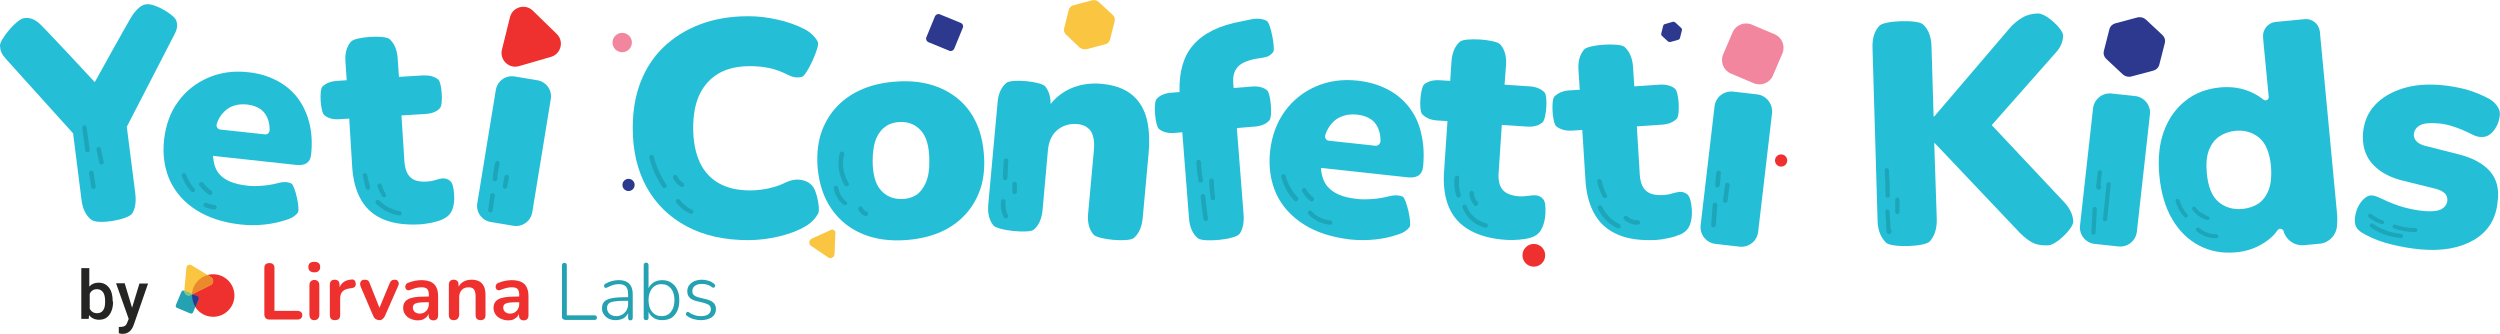 <svg xmlns="http://www.w3.org/2000/svg" xml:space="preserve" id="Layer_1" x="0" y="0" style="enable-background:new 0 0 1186.9 158.5" version="1.0" viewBox="0 0 1186.9 158.5"><style type="text/css">.st0{fill:#24bfd7}.st1{fill:#ee312f}.st2{fill:#2d398e}.st3{fill:#fac540}.st4{fill:#f2869f}.st5{fill:#252524}.st6{fill:#24a2b1}.st7{fill:#77c597}.st8{fill:#ec892d}.st9{fill:none;stroke:#007195;stroke-width:1.981;stroke-linecap:round;stroke-linejoin:round;stroke-miterlimit:10}.st10{fill:#1da5ba}</style><g><path d="M83.7 9.8c-.8-2.6-9.7-8.1-14-7.8-2.8.2-4.8 2.6-6.4 4.6C61.8 8.5 45 39 45 39S20.2 12.2 18.2 10.7C16 9 14.1 8.3 11.5 8.6 7.7 9.1-.1 18.9 0 21.6c.2 3.5 1.3 4.6 3.2 6.8l31.5 34.9 4 31.6c.5 4.3 2.1 7.4 4.6 9.4 3.3 2.6 17.8-.1 19.5-3 1.5-2.4 1.9-5.7 1.4-9.7l-4-31.4 22.6-43.8c1.6-3 1.5-4.8.9-6.6zM145.7 77.4c1.1-.8 1.8-2.1 2-3.9.6-5.5.3-10.5-.8-15s-3-8.5-5.5-11.9c-2.6-3.4-5.9-6.2-9.9-8.3-4-2.1-8.5-3.5-13.6-4-7-.8-13.3.1-19.1 2.6-5.7 2.5-10.5 6.2-14.2 11.3-3.7 5-5.9 11.1-6.7 18.1-.8 7.2.2 13.7 2.8 19.5 2.7 5.7 6.9 10.4 12.6 14 5.7 3.6 12.8 5.9 21.1 6.8 3.7.4 7.4.4 11.2 0 3.8-.4 7.3-1.2 10.6-2.3 2.3-.7 4.1-1.8 5.2-3.4 1.2-1.6-1.4-13-3.1-13.8-1.7-.8-3.8-.9-6.3-.2s-5.1 1.1-7.8 1.3c-2.7.2-5.1.2-7.1-.1-6.1-.7-10.5-2.5-13.1-5.6-1.7-2-2.6-4.9-2.9-8.5l39.6 4.3c2.2.2 3.9-.1 5-.9zm-36.2-26.6c2.3-1.1 4.9-1.5 7.7-1.2 2.7.3 4.9 1.1 6.6 2.3 1.7 1.3 2.9 3 3.6 5.3.4 1.3.6 2.8.6 4.6 0 1.2-1 2.1-2.2 2l-21.2-2.3c-1.2-.1-2.1-1.4-1.7-2.6.3-1 .7-1.9 1.1-2.7 1.4-2.4 3.2-4.2 5.5-5.4zM213.7 85.9c-1-.9-2.3-1.3-3.8-1.2-1 .2-2.1.4-3.3.8-1.2.4-2.5.6-3.9.7-3.5.2-6.2-.4-7.8-2-1.7-1.5-2.6-4-2.9-7.5l-1.4-21.9 11.5-.7c3-.2 5.3-1.1 6.8-2.8 1.6-1.7.9-12.2-.9-13.6-1.8-1.4-4.1-2-7.1-1.9l-11.5.7-.6-8.8c-.3-4-1.5-7-3.8-9.1-2.3-2.1-16.4-1.2-18.4 1.2-2 2.3-2.9 5.5-2.6 9.5l.6 8.8-4.6.3c-3 .2-5.3 1.1-6.9 2.7-1.6 1.6-1 12.1.9 13.6 1.8 1.5 4.2 2.1 7.2 1.9l4.6-.3 1.4 22.8c.4 6.5 1.9 11.9 4.4 16.1 2.5 4.2 6.1 7.2 10.8 9.1 4.7 1.9 10.5 2.6 17.4 2.2 1.4-.1 3.2-.4 5.3-.8 2.2-.5 3.9-1 5.3-1.7 2.1-1 3.5-2.4 4.3-4.4.8-2 1.1-4.3.9-7.1-.2-3.5-.8-5.7-1.9-6.6zM243.8 107.2l-10.8-1.8c-4.2-.7-7.1-4.6-6.4-8.9l8.8-53.8c.7-4.2 4.6-7.1 8.9-6.4l10.8 1.8c4.2.7 7.1 4.6 6.4 8.9l-8.8 53.8c-.7 4.2-4.7 7.1-8.9 6.4z" class="st0"/><path d="m242.1 8.2-3.8 15.4c-1.2 4.8 3.3 9.2 8.1 7.8l15.2-4.4c4.8-1.4 6.3-7.5 2.7-10.9L252.9 5c-3.6-3.4-9.6-1.7-10.8 3.2z" class="st1"/><path d="m456.2 10.9-10-4.1c-.9-.4-1.9.1-2.3.9l-4.1 10c-.4.9.1 1.9.9 2.3l10 4.1c.9.4 1.9-.1 2.3-.9l4.1-10c.4-.9 0-1.9-.9-2.3z" class="st2"/><path d="m396.2 120.6.4-10.1c0-1.1-1.1-1.8-2-1.4l-9.2 4.2c-1.4.6-1.6 2.5-.4 3.4l8.3 5.6c1.2.7 2.9-.2 2.9-1.7z" class="st3"/><circle cx="295.4" cy="20.2" r="4.6" class="st4"/><circle cx="845.6" cy="76.2" r="2.9" class="st1"/><circle cx="298.4" cy="87.8" r="2.9" class="st2"/><circle cx="728.2" cy="121.2" r="5.4" class="st1"/><path d="m793.2 19.9 3.5-1c.5-.1.8-.5.9-.9l.9-3.6c.1-.4 0-.9-.4-1.2l-2.7-2.5c-.4-.3-.9-.5-1.4-.3l-3.5 1c-.5.1-.8.5-.9.9l-.9 3.6c-.1.4 0 .9.4 1.2l2.7 2.5c.4.3.9.4 1.4.3z" class="st2"/><path d="m516.1 23.3 8.7-2.3c1.1-.3 1.9-1.1 2.2-2.2l2.2-8.8c.3-1-.1-2.2-.9-2.9L521.7 1c-.9-.8-2.2-1.2-3.4-.8l-8.7 2.3c-1.1.3-1.9 1.1-2.2 2.2l-2.2 8.8c-.3 1 .1 2.2.9 2.9l6.5 6.2c1 .7 2.3 1 3.5.7z" class="st3"/><path d="m834.2 44.8-11.3-1.3c-4.4-.5-8.4 2.6-8.9 7l-6.6 56.4c-.5 4.4 2.6 8.4 7.1 8.9l11.3 1.3c4.4.5 8.4-2.6 8.9-7l6.6-56.4c.4-4.4-2.7-8.4-7.1-8.9z" class="st0"/><path d="m832.6 39.5-10.9-4.6c-3.5-1.5-5.1-5.6-3.6-9.1l4.5-10.5c1.5-3.5 5.6-5.1 9.1-3.6l10.9 4.6c3.5 1.5 5.1 5.6 3.6 9.1l-4.5 10.5c-1.5 3.5-5.6 5.1-9.1 3.6z" class="st4"/><path d="M380.8 85.5c-2.3-.5-4.9-.2-7.7 1.1-2.8 1.4-5.7 2.3-8.5 2.9-2.9.6-5.7.9-8.4.9-5.9 0-10.9-1.1-14.9-3.4s-7.1-5.6-9.1-10-3.1-9.8-3.1-16.2c0-6.4 1-11.8 3.1-16.1s5.1-7.6 9.1-9.9c4-2.3 9-3.4 14.9-3.4 3.1 0 6.1.3 9 .9 2.9.6 5.8 1.7 8.6 3.1 2.6 1.4 5 1.7 7.1 1 2.1-.7 8.4-14.1 7.4-16.4-1-2.3-3.6-4.8-6.4-6.2-3.7-1.9-7.9-3.4-12.8-4.5-4.8-1.1-9.4-1.6-13.8-1.6-8.6 0-16.2 1.3-23 3.9-6.8 2.6-12.5 6.2-17.3 10.8-4.8 4.6-8.4 10.2-10.9 16.6-2.5 6.5-3.7 13.7-3.7 21.8 0 10.8 2.2 20.1 6.6 28.1 4.4 7.9 10.7 14.1 18.9 18.5s17.9 6.6 29.3 6.6c4.9 0 9.8-.6 14.8-1.8 5-1.2 9.2-2.8 12.6-4.9 2.5-1.4 4.8-3.9 5.9-6.1 1-2.2-.9-10.4-2.3-12.2-1.1-1.8-3-3-5.4-3.5z" class="st0"/><path d="M460.6 53.2c-3.7-5.3-8.7-9.2-14.9-11.7-6.2-2.5-13.2-3.4-21.2-2.7-6 .5-11.4 1.8-16.1 4-4.7 2.1-8.6 5-11.8 8.6-3.2 3.6-5.5 7.8-7 12.5-1.4 4.8-1.9 10.1-1.4 15.9.7 7.7 2.9 14.2 6.7 19.6 3.8 5.4 8.8 9.3 14.9 11.8 6.2 2.5 13.2 3.4 21.2 2.7 5.9-.5 11.2-1.8 15.9-3.9 4.7-2.1 8.6-5 11.8-8.6 3.2-3.6 5.5-7.8 7-12.5 1.4-4.7 1.9-10 1.4-15.8-.6-8-2.8-14.5-6.5-19.9zm-21.1 33.6c-1.2 2.7-2.8 4.7-4.7 5.9-2 1.2-4.3 1.8-6.9 1.8-4 0-7.3-1.4-9.8-4.3-2.5-2.9-3.8-7.5-3.8-13.9 0-4.4.6-7.9 1.7-10.6 1.2-2.7 2.8-4.6 4.8-5.9 2-1.3 4.4-1.9 7-1.9 3.9 0 7.1 1.4 9.6 4.3s3.8 7.6 3.8 14.1c.1 4.3-.5 7.8-1.7 10.5zM536.8 44.5c-3.5-2.6-8.1-4.2-13.8-4.7-5.5-.5-10.5.3-15.1 2.4-3.6 1.7-6.7 4.1-9.1 7.2 0-3.4-.8-6.1-2.5-8.3-2-2.5-16.2-3.8-18.6-1.7-2.4 2.1-3.8 5.2-4.1 9.4L469.2 97c-.4 4.2.4 7.5 2.4 10s16.8 3.9 19.1 2.1c2.5-2 3.9-5.2 4.3-9.7l2.5-28c.4-4.2 1.8-7.4 4.4-9.6 2.6-2.2 5.8-3.2 9.6-2.9 2.9.3 5 1.4 6.4 3.4 1.3 2 1.8 5.2 1.4 9.4l-2.7 29.6c-.4 4.2.4 7.5 2.5 10 2 2.5 16.7 3.8 19.2 1.7 2.4-2.1 3.8-5.2 4.2-9.4l2.8-30.7c.6-7.1.2-12.9-1.2-17.6-1.4-4.6-3.9-8.2-7.3-10.8zM601.6 42.9c-1.8-1.5-4.3-2.1-7.5-1.8l-8.4.7-.2-2.2c-.3-3.5.5-6.2 2.4-8.1 1.9-1.9 5.3-3.2 10.3-3.9l1.9-.3c1.9-.3 3.4-1.2 4.4-2.7 1-1.4-1.2-13.7-3.1-14.7-1.9-1-4.4-1.3-7.5-.7l-4.3.9c-10.6 1.9-18.4 5.7-23.3 11.5-4.5 5.3-6.6 12.7-6.3 22.1l-3.7.3c-3.2.2-5.6 1.2-7.2 3-1.6 1.7-.7 12.7 1.1 14.2s4.3 2.2 7.5 1.9l3.6-.3 3.2 40.9c.3 4.2 1.7 7.3 4.2 9.4 2.4 2.1 18 .7 19.9-2.2 1.5-2.3 2.1-5.4 1.8-9.2l-3.2-40.9 8.4-.7c3.2-.2 5.6-1.3 7.1-3 1.5-1.8.6-12.7-1.1-14.2zM669.2 51.2c-2.7-3.6-6.1-6.5-10.3-8.7-4.2-2.2-8.9-3.6-14.2-4.2-7.2-.8-13.9.1-19.9 2.7-6 2.6-10.9 6.5-14.8 11.8-3.8 5.3-6.2 11.6-7 18.9-.8 7.5.2 14.3 2.9 20.3 2.8 6 7.2 10.8 13.2 14.6 6 3.8 13.4 6.1 22 7.1 3.9.4 7.8.4 11.7 0 3.9-.4 7.6-1.2 11-2.4 2.4-.7 4.2-1.9 5.4-3.5 1.2-1.6-1.5-13.5-3.2-14.4-1.8-.8-4-.9-6.6-.2-2.6.7-5.3 1.1-8.1 1.3-2.8.2-5.3.2-7.4-.1-6.4-.7-10.9-2.6-13.7-5.9-1.8-2.1-2.8-5.1-3.1-8.8l41.3 4.5c2.2.2 3.9-.1 5.1-.9 1.2-.9 1.9-2.2 2.1-4 .6-5.7.3-10.9-.8-15.6-1-4.8-2.9-8.9-5.6-12.5zm-16.2 18-22.1-2.4c-1.3-.1-2.1-1.4-1.7-2.7.3-1 .7-2 1.2-2.8 1.4-2.6 3.3-4.5 5.7-5.6 2.4-1.2 5.1-1.6 8.1-1.3 2.8.3 5.1 1.1 6.9 2.4 1.8 1.3 3 3.2 3.7 5.5.4 1.4.6 3 .6 4.8-.1 1.2-1.2 2.2-2.4 2.1zM713 59.3l11.9.8c3.1.2 5.6-.4 7.4-2 1.9-1.5 2.6-12.5 1-14.2-1.6-1.7-4-2.7-7.1-2.9l-11.9-.8.7-9.2c.3-4.2-.6-7.5-2.7-9.9-2.1-2.4-16.8-3.4-19.2-1.3-2.4 2.1-3.7 5.3-4 9.4l-.6 9.2-4.8-.3c-3.1-.2-5.6.4-7.5 1.9-1.9 1.5-2.7 12.4-1 14.2 1.7 1.8 4.1 2.8 7.2 3l4.8.3-1.6 23.7c-.5 6.8.3 12.5 2.3 17.2 2 4.7 5.3 8.3 9.9 10.9 4.6 2.6 10.5 4.2 17.7 4.6 1.5.1 3.3.1 5.6-.1s4.2-.5 5.7-1c2.3-.7 4-2 5-4 1.1-1.9 1.7-4.3 1.9-7.3.2-3.6-.1-5.9-1.1-7-.9-1.1-2.2-1.7-3.8-1.8-1.1 0-2.3.1-3.5.3-1.3.2-2.6.3-4.1.2-3.7-.3-6.3-1.3-7.8-3.1s-2.2-4.5-1.9-8.1l1.5-22.7zM801.2 92.4c-1.1-1-2.4-1.4-4-1.3-1.1.2-2.2.4-3.5.8-1.2.4-2.6.6-4 .7-3.7.2-6.4-.4-8.2-2-1.8-1.6-2.8-4.2-3-7.8L777.1 60l11.9-.8c3.1-.2 5.5-1.2 7.1-2.9 1.6-1.8 1-12.7-.9-14.2-1.8-1.5-4.3-2.1-7.4-1.9l-11.9.8-.6-9.2c-.3-4.2-1.6-7.3-4-9.5-2.4-2.1-17.1-1.2-19.2 1.2-2.1 2.4-3 5.7-2.7 9.9l.6 9.2-4.8.3c-3.1.2-5.5 1.2-7.2 2.9-1.7 1.7-1 12.7.9 14.2s4.4 2.2 7.5 2l4.8-.3 1.5 23.7c.4 6.8 2 12.4 4.6 16.7 2.6 4.4 6.4 7.5 11.3 9.5s10.9 2.7 18.1 2.3c1.5-.1 3.3-.4 5.6-.9s4.1-1.1 5.5-1.7c2.2-1 3.7-2.5 4.5-4.6.8-2 1.1-4.5.9-7.4-.3-3.6-.9-5.9-2-6.9z" class="st0"/><g><path d="M53.7 143.2c0 2.6-.6 4.7-1.8 6.3-1.2 1.6-2.8 2.3-4.9 2.3-2 0-3.5-.7-4.7-2.2l-.2 1.8h-3.5v-24.1h3.8v8.8c1.1-1.3 2.6-1.9 4.4-1.9 2.1 0 3.7.8 4.9 2.3 1.2 1.5 1.8 3.7 1.8 6.5v.2zm-3.8-.3c0-1.8-.3-3.2-1-4.2-.7-.9-1.6-1.4-2.8-1.4-1.7 0-2.8.7-3.5 2.2v7c.7 1.5 1.9 2.2 3.5 2.2 1.2 0 2.1-.4 2.8-1.3.7-.9 1-2.2 1-4v-.5zM62.7 146.1l3.5-11.5h4.1l-6.8 19.6c-1 2.9-2.8 4.3-5.3 4.3-.6 0-1.2-.1-1.8-.3v-3h.7c1 0 1.7-.2 2.2-.5s.9-.9 1.2-1.8l.6-1.5-6-16.9h4.1l3.5 11.6z" class="st5"/></g><path d="M127.9 151.7c-.8 0-1.4-.2-1.8-.7-.4-.4-.6-1.1-.6-1.8v-21.9c0-.8.2-1.4.6-1.8.4-.4 1-.6 1.8-.6s1.4.2 1.8.6c.4.4.6 1 .6 1.8v20.3h11c.7 0 1.2.2 1.6.5.4.4.6.9.6 1.5 0 .7-.2 1.2-.6 1.5-.4.4-.9.6-1.6.6h-13.4zM149.2 129.3c-.9 0-1.6-.2-2.1-.7-.5-.4-.7-1.1-.7-1.8 0-.8.2-1.4.7-1.9.5-.4 1.2-.6 2.1-.6.9 0 1.6.2 2.1.6.5.4.7 1.1.7 1.9 0 .8-.2 1.4-.7 1.8-.4.5-1.1.7-2.1.7zm0 22.7c-.8 0-1.3-.2-1.7-.7-.4-.5-.6-1.1-.6-1.9v-13.9c0-.8.2-1.5.6-1.9.4-.4 1-.7 1.7-.7s1.3.2 1.8.7c.4.4.6 1.1.6 1.9v13.9c0 .8-.2 1.4-.6 1.9-.4.4-1 .7-1.8.7zM159 152c-.8 0-1.4-.2-1.8-.6-.4-.4-.6-1-.6-1.8v-14.4c0-.8.2-1.4.6-1.8.4-.4 1-.6 1.7-.6s1.3.2 1.7.6c.4.4.6 1 .6 1.8v2.4h-.4c.4-1.5 1.1-2.7 2.1-3.5 1-.8 2.4-1.3 4.1-1.4.5-.1 1 .1 1.3.4.3.3.5.8.6 1.5.1.6-.1 1.1-.4 1.5-.3.4-.9.6-1.5.7l-.8.1c-1.5.2-2.7.6-3.5 1.4-.8.8-1.2 1.9-1.2 3.4v7.9c0 .8-.2 1.4-.6 1.8-.5.4-1.1.6-1.9.6zM180.1 152c-.6 0-1.2-.2-1.7-.5s-.9-.8-1.2-1.5l-6-14c-.2-.6-.3-1.1-.2-1.6.1-.5.3-.9.7-1.2.4-.3.9-.4 1.6-.4.6 0 1.1.1 1.4.4.4.3.7.8.9 1.5l5.1 12.8h-1.1l5.3-12.8c.3-.7.6-1.2 1-1.5.4-.3.9-.4 1.5-.4s1 .1 1.3.4c.3.3.5.7.6 1.1.1.5 0 1-.3 1.5l-6.2 14.1c-.3.7-.7 1.2-1.1 1.5-.4.4-.9.6-1.6.6zM198.4 152.1c-1.3 0-2.5-.3-3.6-.8s-1.9-1.2-2.5-2.1c-.6-.9-.9-1.9-.9-3 0-1.4.4-2.4 1.1-3.2.7-.8 1.9-1.4 3.5-1.7 1.6-.4 3.7-.5 6.4-.5h1.9v2.7h-1.9c-1.6 0-2.8.1-3.8.2-.9.2-1.6.4-2 .8-.4.4-.6.9-.6 1.5 0 .8.3 1.5.9 2.1.6.5 1.4.8 2.4.8.8 0 1.6-.2 2.2-.6.6-.4 1.2-.9 1.5-1.6.4-.7.6-1.5.6-2.4v-4.4c0-1.3-.3-2.2-.8-2.7-.6-.6-1.5-.8-2.8-.8-.7 0-1.5.1-2.4.3-.8.2-1.7.5-2.7.9-.5.2-.9.3-1.3.2-.4-.1-.7-.3-.9-.6-.2-.3-.3-.7-.3-1s.1-.8.3-1.1c.2-.4.5-.6 1-.8 1.2-.5 2.3-.8 3.4-1 1.1-.2 2.1-.3 2.9-.3 1.8 0 3.3.3 4.5.8 1.2.6 2.1 1.4 2.6 2.5.6 1.1.9 2.6.9 4.3v9.1c0 .8-.2 1.4-.6 1.8-.4.4-.9.6-1.6.6-.7 0-1.3-.2-1.7-.6-.4-.4-.6-1-.6-1.8v-1.8h.3c-.2.9-.5 1.7-1 2.3-.5.6-1.2 1.1-2 1.5-.5.2-1.4.4-2.4.4zM215.4 152c-.8 0-1.3-.2-1.7-.6-.4-.4-.6-1-.6-1.8v-14.4c0-.8.2-1.4.6-1.8.4-.4 1-.6 1.7-.6s1.3.2 1.7.6c.4.4.6 1 .6 1.8v2.6l-.4-.9c.6-1.3 1.4-2.4 2.6-3.1 1.2-.7 2.5-1 4-1s2.7.3 3.7.8c1 .6 1.7 1.4 2.2 2.5.5 1.1.7 2.6.7 4.3v9.2c0 .8-.2 1.4-.6 1.8-.4.4-1 .6-1.7.6-.8 0-1.3-.2-1.8-.6-.4-.4-.6-1-.6-1.8v-9c0-1.4-.3-2.5-.8-3.2-.5-.7-1.4-1-2.5-1-1.4 0-2.5.4-3.3 1.3-.8.9-1.2 2-1.2 3.5v8.3c-.2 1.7-1 2.5-2.6 2.5zM241.3 152.1c-1.3 0-2.5-.3-3.6-.8s-1.9-1.2-2.5-2.1c-.6-.9-.9-1.9-.9-3 0-1.4.4-2.4 1.1-3.2.7-.8 1.9-1.4 3.5-1.7 1.6-.4 3.7-.5 6.4-.5h1.9v2.7h-1.9c-1.6 0-2.8.1-3.8.2-.9.2-1.6.4-2 .8-.4.4-.6.9-.6 1.5 0 .8.3 1.5.9 2.1.6.5 1.4.8 2.4.8.8 0 1.6-.2 2.2-.6.6-.4 1.2-.9 1.5-1.6.4-.7.6-1.5.6-2.4v-4.4c0-1.3-.3-2.2-.8-2.7-.6-.6-1.5-.8-2.8-.8-.7 0-1.5.1-2.4.3-.8.2-1.7.5-2.7.9-.5.2-.9.3-1.3.2-.4-.1-.7-.3-.9-.6-.2-.3-.3-.7-.3-1s.1-.8.3-1.1c.2-.4.5-.6 1-.8 1.2-.5 2.3-.8 3.4-1 1.1-.2 2.1-.3 2.9-.3 1.8 0 3.3.3 4.5.8 1.2.6 2.1 1.4 2.6 2.5.6 1.1.9 2.6.9 4.3v9.1c0 .8-.2 1.4-.6 1.8-.4.4-.9.6-1.6.6-.7 0-1.3-.2-1.7-.6-.4-.4-.6-1-.6-1.8v-1.8h.3c-.2.9-.5 1.7-1 2.3-.5.6-1.2 1.1-2 1.5-.4.2-1.3.4-2.4.4z" class="st1"/><path d="M268 151.7c-.4 0-.6-.1-.9-.3-.2-.2-.3-.5-.3-.9V126c0-.4.1-.7.3-.9.2-.2.5-.3.8-.3.4 0 .7.1.9.3.2.2.3.5.3.9v23.7h13.1c.4 0 .7.1.9.3.2.2.3.4.3.8s-.1.6-.3.8c-.2.2-.5.3-.9.3H268zM292.3 152c-1.2 0-2.3-.2-3.3-.7-1-.5-1.7-1.1-2.3-2-.6-.8-.9-1.8-.9-2.8 0-1.4.3-2.4 1-3.2.7-.8 1.8-1.3 3.5-1.7 1.6-.3 3.8-.5 6.7-.5h1.6v1.7H297c-2.3 0-4.1.1-5.3.3-1.3.2-2.2.5-2.7 1s-.8 1.2-.8 2.1c0 1.1.4 2.1 1.2 2.8.8.7 1.8 1.1 3.2 1.1 1.1 0 2-.3 2.9-.8.8-.5 1.5-1.2 2-2.1.5-.9.7-1.9.7-3.1v-4.3c0-1.7-.3-2.9-1-3.7-.7-.8-1.8-1.2-3.3-1.2-1 0-1.9.1-2.8.4-.9.3-1.9.7-2.9 1.2-.3.2-.5.2-.7.2-.2-.1-.4-.2-.5-.3-.1-.2-.2-.3-.2-.6 0-.2 0-.4.1-.6.1-.2.3-.4.5-.5 1.1-.6 2.1-1 3.2-1.3 1.1-.3 2.2-.4 3.2-.4 1.5 0 2.7.3 3.7.8s1.7 1.3 2.2 2.3c.5 1 .7 2.3.7 3.9v10.9c0 .4-.1.7-.3.9-.2.2-.4.3-.8.3s-.6-.1-.8-.3c-.2-.2-.3-.5-.3-.9v-3.5h.4c-.2 1-.6 1.8-1.2 2.5s-1.3 1.3-2.2 1.6c-.8.3-1.8.5-2.9.5zM314.4 152c-1.7 0-3.2-.4-4.4-1.3-1.2-.9-2-2.1-2.5-3.6l.4-.2v3.9c0 .4-.1.7-.3.9-.2.2-.5.3-.8.3-.4 0-.7-.1-.9-.3-.2-.2-.3-.5-.3-.9v-24.9c0-.4.1-.7.3-.9.2-.2.5-.3.9-.3s.6.1.8.3c.2.2.3.5.3.9v12h-.4c.4-1.5 1.3-2.7 2.5-3.6 1.2-.9 2.7-1.3 4.4-1.3 1.7 0 3.1.4 4.3 1.2 1.2.8 2.2 1.9 2.8 3.3.7 1.4 1 3.1 1 5.1 0 2-.3 3.6-1 5.1-.7 1.4-1.6 2.5-2.8 3.3-1.2.6-2.6 1-4.3 1zm-.3-1.9c1.2 0 2.3-.3 3.2-.9.9-.6 1.6-1.5 2.1-2.6s.8-2.5.8-4.1c0-2.4-.6-4.3-1.7-5.6-1.1-1.3-2.6-2-4.5-2-1.2 0-2.3.3-3.2.9-.9.6-1.6 1.5-2.1 2.6s-.8 2.5-.8 4.1c0 2.4.6 4.3 1.7 5.6 1.1 1.3 2.6 2 4.5 2zM332.7 152c-1.1 0-2.3-.2-3.4-.5s-2.2-.8-3.2-1.6c-.2-.1-.3-.3-.4-.5-.1-.2-.1-.4 0-.6 0-.2.1-.4.3-.5.1-.1.3-.2.5-.2s.4 0 .6.2c1 .7 1.9 1.1 2.9 1.4.9.3 1.9.4 2.8.4 1.5 0 2.7-.3 3.5-.9.8-.6 1.2-1.4 1.2-2.4 0-.8-.3-1.4-.8-1.9-.5-.4-1.4-.8-2.5-1.1l-3.3-.8c-1.6-.4-2.8-.9-3.5-1.7-.8-.8-1.1-1.8-1.1-3.1 0-1.1.3-2 .9-2.8.6-.8 1.4-1.4 2.4-1.9 1.1-.4 2.3-.7 3.6-.7 1.1 0 2.2.2 3.2.5s1.9.8 2.7 1.5c.2.2.3.3.4.5.1.2.1.4 0 .6-.1.2-.2.3-.3.5-.2.1-.3.2-.5.2s-.4-.1-.6-.2c-.7-.6-1.5-1-2.3-1.2-.8-.3-1.6-.4-2.5-.4-1.5 0-2.6.3-3.4.9-.8.6-1.2 1.4-1.2 2.5 0 .8.2 1.4.7 1.9.5.5 1.3.8 2.3 1.1l3.3.8c1.6.4 2.9.9 3.7 1.7.8.7 1.2 1.8 1.2 3 0 1.6-.6 2.9-1.9 3.9-1.4.9-3.1 1.4-5.3 1.4z" class="st6"/><circle cx="101.2" cy="140.3" r="10.1" class="st1"/><path d="m93.7 140.6-6.2-2.6c-.6-.2-1.2 0-1.4.6l-2.6 6.2c-.2.6 0 1.2.6 1.4l6.2 2.6c.6.2 1.2 0 1.4-.6l2.6-6.2c.2-.6-.1-1.2-.6-1.4z" class="st6"/><path d="m93.7 140.6-2.5-1v.7c0 2 .6 3.9 1.6 5.4l1.5-3.7c.2-.6-.1-1.2-.6-1.4z" class="st2"/><path d="m100.2 131.6-9.3-5.7c-1-.6-2.3 0-2.4 1.2l-1 10.9c-.1 1.6 1.5 2.9 3 2.1l9.6-4.8c1.4-.7 1.5-2.8.1-3.7z" class="st3"/><path d="m91.4 139.6-3.9-1.6c-.1 1.6 1.6 2.8 3 2.1l.9-.5z" class="st7"/><path d="m91.1 139.8 9-4.5c1.4-.7 1.5-2.8.1-3.7l-1.7-1c-4.1 1.1-7.1 4.8-7.4 9.2z" class="st8"/><path d="M101.1 74.5" class="st9"/><path d="M92.3 89.5c-.2-.2-.5-.5-.7-.8-.2-.2-.4-.4-.5-.6-.4-.5-.8-1.1-1.1-1.7-.7-1.1-1.2-2.3-1.6-3.4-.2-.5-.8-1-1.3-.8-.5.2-1 .8-.8 1.3 1 2.8 2.5 5.3 4.5 7.4.4.4 1.2.4 1.5 0 .4-.3.4-.9 0-1.4zM100.8 91.2c-.1-.3-.3-.5-.5-.7-.1-.1-.2-.1-.3-.2l-.1-.1c-.2-.1-.4-.3-.5-.4-.4-.3-.7-.6-1.1-1-.7-.7-1.3-1.4-1.9-2.1-.2-.2-.5-.3-.8-.3-.3 0-.6.1-.8.3-.2.2-.3.5-.3.8 0 .3.1.5.3.8 1.3 1.6 2.8 3 4.4 4.2.2.2.6.2.8.1.3-.1.5-.3.7-.5.1-.3.2-.6.1-.9zM102.1 97.4c-1.4-.2-2.8-.6-4.2-1.1-.5-.2-1.2.2-1.3.8-.1.6.2 1.1.8 1.3 1.3.5 2.7.9 4.2 1.1.3.1.6 0 .8-.1.2-.1.4-.4.5-.7.1-.4-.2-1.2-.8-1.3zM42.6 71c-.5-3.6-1-7.1-1.5-10.7-.1-.6-.8-.9-1.3-.8-.6.2-.8.8-.8 1.3.5 3.6 1 7.1 1.5 10.7.1.6.8.9 1.3.8.7-.1.9-.7.8-1.3zM45.4 88.4c-.3-2.2-.7-4.4-1-6.6-.1-.6-.8-.9-1.3-.8-.6.2-.9.7-.8 1.3.3 2.2.7 4.4 1 6.6.1.6.8.9 1.3.8.6-.2.9-.7.8-1.3zM49.2 76.8c-.4-2.1-.9-4.1-1.3-6.2-.1-.6-.8-.9-1.3-.8-.6.2-.9.7-.8 1.3.4 2.1.9 4.1 1.3 6.2.1.6.8.9 1.3.8.7-.2 1-.7.8-1.3zM175.7 88.8c-.5-1.9-1-3.9-1.4-5.8-.1-.6-.8-.9-1.3-.8-.6.2-.9.8-.8 1.3.5 1.9 1 3.9 1.4 5.8.1.6.8.9 1.3.8.6-.1.9-.7.8-1.3zM189.9 100.3c-3.7-.7-7.1-2.4-9.8-5.1-1-1-2.6.6-1.5 1.5 2.9 2.9 6.7 4.9 10.8 5.6.6.1 1.2-.2 1.3-.8.1-.3-.2-1.1-.8-1.2zM183.2 92.2c-.4-.7-.8-1.4-1.2-2.2-.1-.2-.2-.3-.2-.5v-.1c0-.1-.1-.2-.1-.3-.1-.4-.3-.8-.4-1.2-.2-.5-.8-1-1.3-.8-.5.2-1 .8-.8 1.3.5 1.7 1.3 3.3 2.2 4.8.3.5 1 .7 1.5.4.4-.2.6-.9.3-1.4zM236.4 76.4c-.6-.2-1.2.2-1.3.8-.6 2.5-1 5.1-1.2 7.8 0 .6.5 1.1 1.1 1.1.6 0 1.1-.5 1.1-1.1.1-2.4.5-4.8 1.1-7.2.1-.6-.3-1.2-.8-1.4zM234.1 91.7c-.5-.1-1.3.2-1.3.8-.3 2.3-.7 4.7-1 7-.1.6.1 1.2.8 1.3.5.1 1.3-.2 1.3-.8.3-2.3.7-4.7 1-7 .1-.5-.2-1.1-.8-1.3zM241.5 83.5c-.1-.2-.4-.4-.7-.5-.5-.1-1.2.2-1.3.8-.3 1.5-.5 3-.8 4.5-.1.3 0 .6.1.8.1.2.4.4.7.5.5.1 1.2-.2 1.3-.8.3-1.5.5-3 .8-4.5.1-.2.1-.5-.1-.8zM316.4 87.7c-2.8-4.1-4.8-8.6-6-13.4-.3-1.4-2.5-.8-2.1.6 1.2 5 3.4 9.7 6.2 13.9.7 1.2 2.6.1 1.9-1.1zM328.5 99.5c.2.1 0 0 0 0-.1-.1-.2-.1-.3-.1-.1-.1-.3-.1-.4-.2-.3-.1-.6-.3-.8-.5-.3-.2-.5-.3-.8-.5-.1-.1-.3-.2-.4-.3-.1 0-.1-.1-.2-.2l-.1-.1c-.5-.4-.9-.8-1.4-1.2-.2-.2-.4-.5-.7-.7-.1-.1-.2-.3-.3-.4l-.1-.1s-.1-.1-.1-.2c-.3-.5-1-.7-1.5-.4-.5.3-.8 1-.4 1.5 1.8 2.4 4.1 4.2 6.9 5.4.5.2 1.2-.2 1.3-.8.2-.5-.1-1-.7-1.2zM324.3 86.8c-.2-.1-.4-.2-.5-.3-.1-.1-.2-.1-.2-.2-.3-.3-.6-.5-.9-.9l-.2-.2s0-.1-.1-.1c-.1-.2-.2-.3-.3-.5-.2-.3-.4-.7-.6-1.1-.1-.2-.4-.4-.7-.5-.3-.1-.6 0-.8.1-.2.2-.4.4-.5.7-.1.3 0 .6.1.8.7 1.7 2.1 3.1 3.7 4.1.5.3 1.2.1 1.5-.4.1-.5 0-1.2-.5-1.5zM402.9 86.9c-2.5-4-3.3-9-2.1-13.6.4-1.4-1.8-1.9-2.1-.6-1.4 5.2-.5 10.8 2.3 15.3.7 1.2 2.6.1 1.9-1.1zM401.9 95.8c-.5-.4-1.1-.9-1.5-1.4-.2-.3-.4-.5-.5-.7l-.6-.9c-.2-.3-.3-.6-.5-.9-.1-.2-.1-.3-.2-.5v-.1c0-.1-.1-.1-.1-.2-.3-.7-.4-1.4-.6-2.1-.1-.6-.8-.9-1.3-.8-.6.2-.9.8-.8 1.3.6 3 2.2 5.8 4.6 7.6.5.4 1.1.5 1.5 0 .4-.1.5-.9 0-1.3zM411.4 100.3h-.1c-.3-.1-.5-.3-.8-.4l-.6-.6c-.2-.2-.3-.5-.4-.8-.1-.2-.4-.4-.7-.5-.3-.1-.6 0-.8.1-.2.2-.4.4-.5.7v.3c0 .2.1.4.1.6.3.6.7 1.2 1.2 1.7.6.5 1.3.9 2 1.2.3.1.6 0 .8-.1.2-.1.4-.4.5-.7.2-.7-.1-1.3-.7-1.5zM477.6 75.2c-.6 0-1.1.5-1.1 1.1-.1 2.7-.3 5.5-.4 8.2 0 .6.5 1.1 1.1 1.1.6 0 1.1-.5 1.1-1.1.1-2.7.3-5.5.4-8.2 0-.6-.6-1.1-1.1-1.1zM478.5 102.1c-.5-.9-.8-1.9-1-3.1-.1-.5-.1-1-.1-1.5v-1.6c.1-.6-.1-1.2-.8-1.3-.5-.1-1.3.2-1.3.8-.4 2.7 0 5.4 1.3 7.8.3.5 1 .7 1.5.4.5-.3.7-1 .4-1.5zM481.7 86.3c-.6 0-1.1.5-1.1 1.1v3.7c0 .6.5 1.1 1.1 1.1.6 0 1.1-.5 1.1-1.1v-3.7c0-.6-.5-1.1-1.1-1.1zM571.1 85.4c-.5-2.8-.8-5.6-.9-8.4 0-.6-.5-1.1-1.1-1.1-.6 0-1.1.5-1.1 1.1.1 3 .5 6 1 8.9.1.6.8.9 1.3.8.6-.1.9-.7.8-1.3zM572.2 93.2c-.1-.6-.5-1.1-1.1-1.1-.5 0-1.2.5-1.1 1.1.4 3.6.8 7.1 1.3 10.7.1.6.5 1.1 1.1 1.1.5 0 1.2-.5 1.1-1.1-.5-3.6-.9-7.1-1.3-10.7zM576.9 93.7c-.4-2.6-.6-5.3-.6-7.9 0-1.4-2.2-1.4-2.2 0 0 2.9.3 5.7.7 8.5.1.6.8.9 1.3.8.7-.2.9-.8.8-1.4zM616.1 93.7c-2.7-2.9-4.7-6.4-5.7-10.2-.4-1.4-2.5-.8-2.1.6 1.1 4.2 3.2 8.1 6.2 11.2 1 .9 2.6-.6 1.6-1.6zM631.4 104.6c-3.3-.3-6.5-1.9-8.7-4.3-1-1-2.5.5-1.5 1.5 2.7 2.8 6.4 4.6 10.3 4.9.6.1 1.1-.5 1.1-1.1-.1-.6-.6-1-1.2-1zM623.8 94.2c-.1-.3-.3-.5-.5-.7l-.1-.1c-.1-.1-.2-.1-.3-.2-.2-.1-.3-.3-.5-.4-.3-.3-.6-.6-.9-1-.1-.1-.1-.2-.2-.2l-.1-.1c-.1-.2-.3-.4-.4-.5-.3-.4-.5-.8-.7-1.2-.3-.5-1-.7-1.5-.4-.5.3-.7 1-.4 1.5 1 1.8 2.3 3.4 4 4.6.2.2.6.2.8.1.3-.1.5-.3.7-.5.1-.3.1-.6.1-.9zM693.5 92.5c-.8-2.6-1.1-5.3-.7-8 .1-.6-.6-1.1-1.1-1.1-.7 0-1 .5-1.1 1.1-.4 2.9-.1 5.8.8 8.5.2.6.8.9 1.3.8.6-.1 1-.8.8-1.3zM705.6 106c-4.2-1-7.8-4.1-9.2-8.1-.2-.6-.7-.9-1.3-.8-.5.1-1 .8-.8 1.3 1.7 4.8 5.8 8.5 10.8 9.7 1.3.3 1.9-1.8.5-2.1zM701.5 95.8c-.1-.1-.1-.2-.2-.2l-.2-.2s.1.1 0 0l-.1-.1c-.1-.1-.1-.2-.2-.3l-.3-.6c-.1-.1-.1-.2-.1-.3 0 0 0-.1-.1-.1-.2-.4-.3-.8-.4-1.2 0-.1 0-.2-.1-.3V91.7c0-.6-.5-1.1-1.1-1.1-.6 0-1.1.5-1.1 1.1 0 2.1.9 4.2 2.3 5.8.4.4 1.2.4 1.5 0 .5-.6.5-1.3.1-1.7zM762.9 92.5c-1.2-2.1-2-4.2-2.5-6.7-.1-.6-.8-.9-1.3-.8-.6.2-.9.7-.8 1.3.5 2.5 1.4 5 2.7 7.2.3.5 1 .7 1.5.4.5-.2.7-.8.4-1.4zM768.9 106.4c-3.7-1.7-6.6-4.7-8.3-8.4-.2-.5-1-.7-1.5-.4-.6.3-.6 1-.4 1.5 1.8 4 5.1 7.3 9.1 9.2.5.2 1.2.2 1.5-.4.2-.5.1-1.3-.4-1.5zM777.5 104.5H776.2c-.5-.1-1-.2-1.4-.4-.1 0-.2-.1-.3-.1l-.2-.1c-.2-.1-.4-.2-.7-.4-.2-.1-.4-.3-.6-.4l-.1-.1c-.1-.1-.2-.2-.3-.2-.4-.4-1.1-.5-1.5 0-.4.4-.5 1.1 0 1.5 1.8 1.6 4.1 2.5 6.5 2.4.6 0 1.1-.5 1.1-1.1-.2-.6-.6-1.1-1.2-1.1zM815.9 81c-.6 0-1 .5-1.1 1.1-.2 1.9-.4 3.8-.5 5.8-.1.6.5 1.1 1.1 1.1.6 0 1-.5 1.1-1.1.2-1.9.4-3.8.5-5.8.1-.6-.5-1.2-1.1-1.1zM814.2 96.2c-.6 0-1.1.5-1.1 1.1-.2 3.2-.5 6.3-.7 9.5 0 .6.5 1.1 1.1 1.1.6 0 1.1-.5 1.1-1.1.2-3.2.5-6.3.7-9.5 0-.6-.5-1.1-1.1-1.1zM820.1 86.7c-.7 0-1 .5-1.1 1.1-.3 2.5-.6 4.9-1 7.4-.1.6.6 1.1 1.1 1.1.7 0 1-.5 1.1-1.1.3-2.5.6-4.9 1-7.4 0-.6-.6-1.1-1.1-1.1z" class="st10"/><path d="M945.6 59.4 976 25c2.3-2.5 3.4-5.2 3.5-8.1.1-2.9-8-10.7-12.1-10.5-2.7.1-5.2.7-7.3 2-2.1 1.2-4.2 2.9-6 5l-35.8 41.9h-.3l-1-33.2c-.1-4.7-1.5-8.2-4-10.5-2.5-2.4-18.3-1.9-20.7.6-2.4 2.5-3.5 6.1-3.3 10.8l2.4 81.8c.1 4.5 1.5 7.9 4 10.4s18.5 2 20.8-.6c2.3-2.6 3.4-6.1 3.3-10.6l-1.2-36h.3l38.5 40.6c2.4 2.7 4.7 4.7 6.8 6 2.1 1.4 4.9 2 8.4 1.9 4-.1 12.1-8.2 12-11.3-.1-3.1-1.5-6.1-4.2-9.1l-34.5-36.7zM1101.4 15.1c-.4-3.7-3.6-6.4-7.3-6l-13.6 1.3c-3.7.3-6.4 3.6-6.1 7.3l.3 3.4 2.4 24.9c.1 1.3-1.4 2.2-2.5 1.3-1.5-1.2-3.2-2.3-5.1-3.2-4.7-2.3-9.8-3.1-15.4-2.6-6.5.6-12 2.7-16.6 6.4-4.6 3.6-8 8.5-10.2 14.5-2.2 6-2.9 13.1-2.1 21.3.8 8 2.8 14.8 6.1 20.4 3.3 5.6 7.6 9.8 12.8 12.5 5.2 2.7 11 3.8 17.4 3.2 5.8-.5 10.8-2.5 15.1-5.7 1.9-1.4 3.5-3 4.7-4.8.8-1.1 2.5-.8 2.9.5v.1c1.2 4.2 5.3 6.9 9.6 6.5l7.5-.7c4.4-.4 7.9-4 8.2-8.4.2-2.2.2-4.4 0-6.2l-7.8-82.6-.3-3.4zm-24.3 75c-1.1 2.9-2.7 5-4.8 6.5-2.1 1.4-4.7 2.3-7.6 2.6-4.5.4-8.3-.7-11.4-3.3-3.1-2.6-5-7.2-5.6-13.7-.4-4.4-.1-8 1-10.9 1.1-2.8 2.7-5 4.9-6.5s4.8-2.4 7.7-2.7c4.4-.4 8.1.7 11.3 3.3 3.1 2.6 5 7.2 5.6 13.8.3 4.4 0 8-1.1 10.9zM1182.2 81.4c-3.1-3.6-8-6.3-14.4-8l-16.6-4.2c-1.8-.5-3.1-1.2-4-2.2-.9-1-1.3-2.1-1.2-3.3.2-1.8 1.1-3.2 2.9-4.2 1.8-1 4.8-1.3 9-.9 2.2.2 4.6.7 7.2 1.6 2.6.8 5.5 2.1 8.7 3.7 2.1 1.1 4.1 1.4 6 1 5-1.1 8.4-9.7 6.5-13.3-.9-1.7-2.2-3.3-4.2-4.5-3.5-1.9-7.1-3.4-10.8-4.5-3.7-1-7.8-1.8-12.3-2.2-6.8-.6-12.9-.1-18.3 1.6-5.4 1.7-9.8 4.3-13.1 7.8-3.3 3.5-5.2 7.9-5.7 13-.5 5.8.8 10.6 3.9 14.4 3.1 3.8 7.8 6.6 13.9 8.3l16.6 4.1c1.9.5 3.3 1.2 4.3 2.1 1 .9 1.4 2.1 1.3 3.6-.2 1.7-1.1 3-2.8 4-1.7.9-4.4 1.2-8.2.9-3.1-.3-6.4-.9-9.7-1.8-3.3-.9-7.1-2.4-11.2-4.4-2.2-1-4.3-1.7-6-.8-4.6 2.5-6.9 9.6-5.7 13.7.6 2 2.5 3.4 4.9 4.6 3.7 2 7.8 3.5 12.4 4.6 4.5 1.1 9.1 1.9 13.6 2.3 10.3.9 18.8-.6 25.5-4.6 6.7-4 10.4-10.1 11.1-18.3.8-5.8-.5-10.5-3.6-14.1zM1013.7 45.6l-11.2-1.2c-4.4-.5-8.3 2.7-8.8 7l-6.2 55.7c-.5 4.3 2.7 8.3 7 8.7l11.2 1.2c4.4.5 8.3-2.7 8.8-7l6.2-55.7c.5-4.3-2.7-8.2-7-8.7z" class="st0"/><path d="m1011.9 36.3 10.5-2.8c1.3-.4 2.3-1.3 2.7-2.6l2.7-10.6c.3-1.3-.1-2.6-1.1-3.6l-7.9-7.4c-1.1-1-2.6-1.4-4.1-1l-10.5 2.8c-1.3.4-2.3 1.3-2.7 2.6l-2.7 10.6c-.3 1.3.1 2.6 1.1 3.6l7.9 7.4c1.1 1 2.7 1.4 4.1 1z" class="st2"/><path d="M897.6 109v-.2c0-.4 0-.8-.1-1.2 0-.8-.1-1.6-.1-2.4l-.3-4.8c-.1-1.3-2.1-1.3-2 0 .1 2.5.3 5 .4 7.5 0 .6.1 1.2.1 1.8.1.6.3 1.2.8 1.4 1.4.4 2.2-1.5 1.2-2.1zM900.8 93.7c-.5 0-1 .4-1 1v6c0 .5.5 1 1 1s1-.4 1-1v-6c0-.5-.5-1-1-1zM896.8 80.8c-.1-1.3-2.1-1.3-2 0 .2 4 .4 8 .4 12.1 0 1.3 2 1.3 2 0 0-4.1-.1-8.1-.4-12.1zM997.2 88.1c0-.3.1-.5.1-.8.1-.6.1-1.2.2-1.8.1-1.2.3-2.4.4-3.7.1-.5-.5-1-1-1-.6 0-.9.5-1 1-.2 2.1-.5 4.2-.7 6.3-.1.5-.1.9.2 1.4.4.6 1.3.8 1.8.3.3-.3.5-.8.3-1.3 0-.1-.1-.3-.3-.4zM1000.1 87.5c-.6 5.5-1.1 11.1-1.7 16.6-.1 1.3 1.9 1.3 2 0 .6-5.5 1.1-11.1 1.7-16.6.2-1.3-1.8-1.3-2 0zM993.5 99.2l-.6 11.3c-.1 1.3 1.9 1.3 2 0l.6-11.3c0-1.3-2-1.3-2 0zM1038.4 101.6c-1.7-1.8-3-4.1-3.6-6.5-.3-1.2-2.3-.7-1.9.5.8 2.8 2.2 5.3 4.1 7.4.4.4 1 .4 1.4 0 .4-.3.4-1 0-1.4zM1052.2 111.2c-2.9 0-5.8-1-8-2.9-.4-.3-1-.4-1.4 0-.4.4-.4 1.1 0 1.4 2.6 2.2 6 3.5 9.4 3.4 1.3.1 1.3-1.9 0-1.9zM1048.3 102.7l-.9-.3s-.1 0-.1-.1c0 0-.1 0-.1-.1-.1-.1-.3-.1-.4-.2-.6-.3-1.1-.6-1.7-1-.1-.1-.2-.2-.4-.3h-.1c-.1 0-.1-.1-.2-.1-.3-.2-.5-.4-.7-.6-.2-.2-.4-.4-.6-.7-.1-.1-.2-.3-.3-.4 0-.1-.1-.1-.1-.2l-.1-.1c-.3-.4-.9-.7-1.4-.4-.4.2-.7.9-.4 1.4 1.8 2.3 4.2 4.1 7 4.9.5.2 1.1-.2 1.2-.7.2-.4-.1-.9-.7-1.1zM1139.9 111c-4.8-.4-9.4-2.1-13.4-4.8-1.1-.7-2.1 1-1 1.7 4.2 3 9.2 4.7 14.4 5.1 1.3.1 1.3-1.9 0-2zM1146.7 108.3c-3.3 0-6.5-.6-9.6-1.7-.5-.2-1.1.2-1.2.7-.2.6.2 1 .7 1.2 3.2 1.1 6.7 1.7 10.1 1.7 1.3.1 1.3-1.9 0-1.9zM1131.2 104.6c-.5-.1-1-.3-1.5-.5h-.1s-.1 0-.1-.1c-.1-.1-.2-.1-.3-.2-.2-.1-.5-.2-.7-.4-.5-.2-.9-.5-1.3-.8-.1-.1-.2-.1-.3-.2-.1 0-.1-.1-.2-.1 0 0-.1 0-.1-.1l-.1-.1c-.1 0-.1-.1-.2-.1l-.3-.3c-.4-.3-1-.4-1.4 0-.3.4-.4 1.1 0 1.4 1.8 1.5 3.8 2.7 6.1 3.3.5.1 1.1-.2 1.2-.7.1-.4-.2-.9-.7-1.1z" class="st10"/></g></svg>